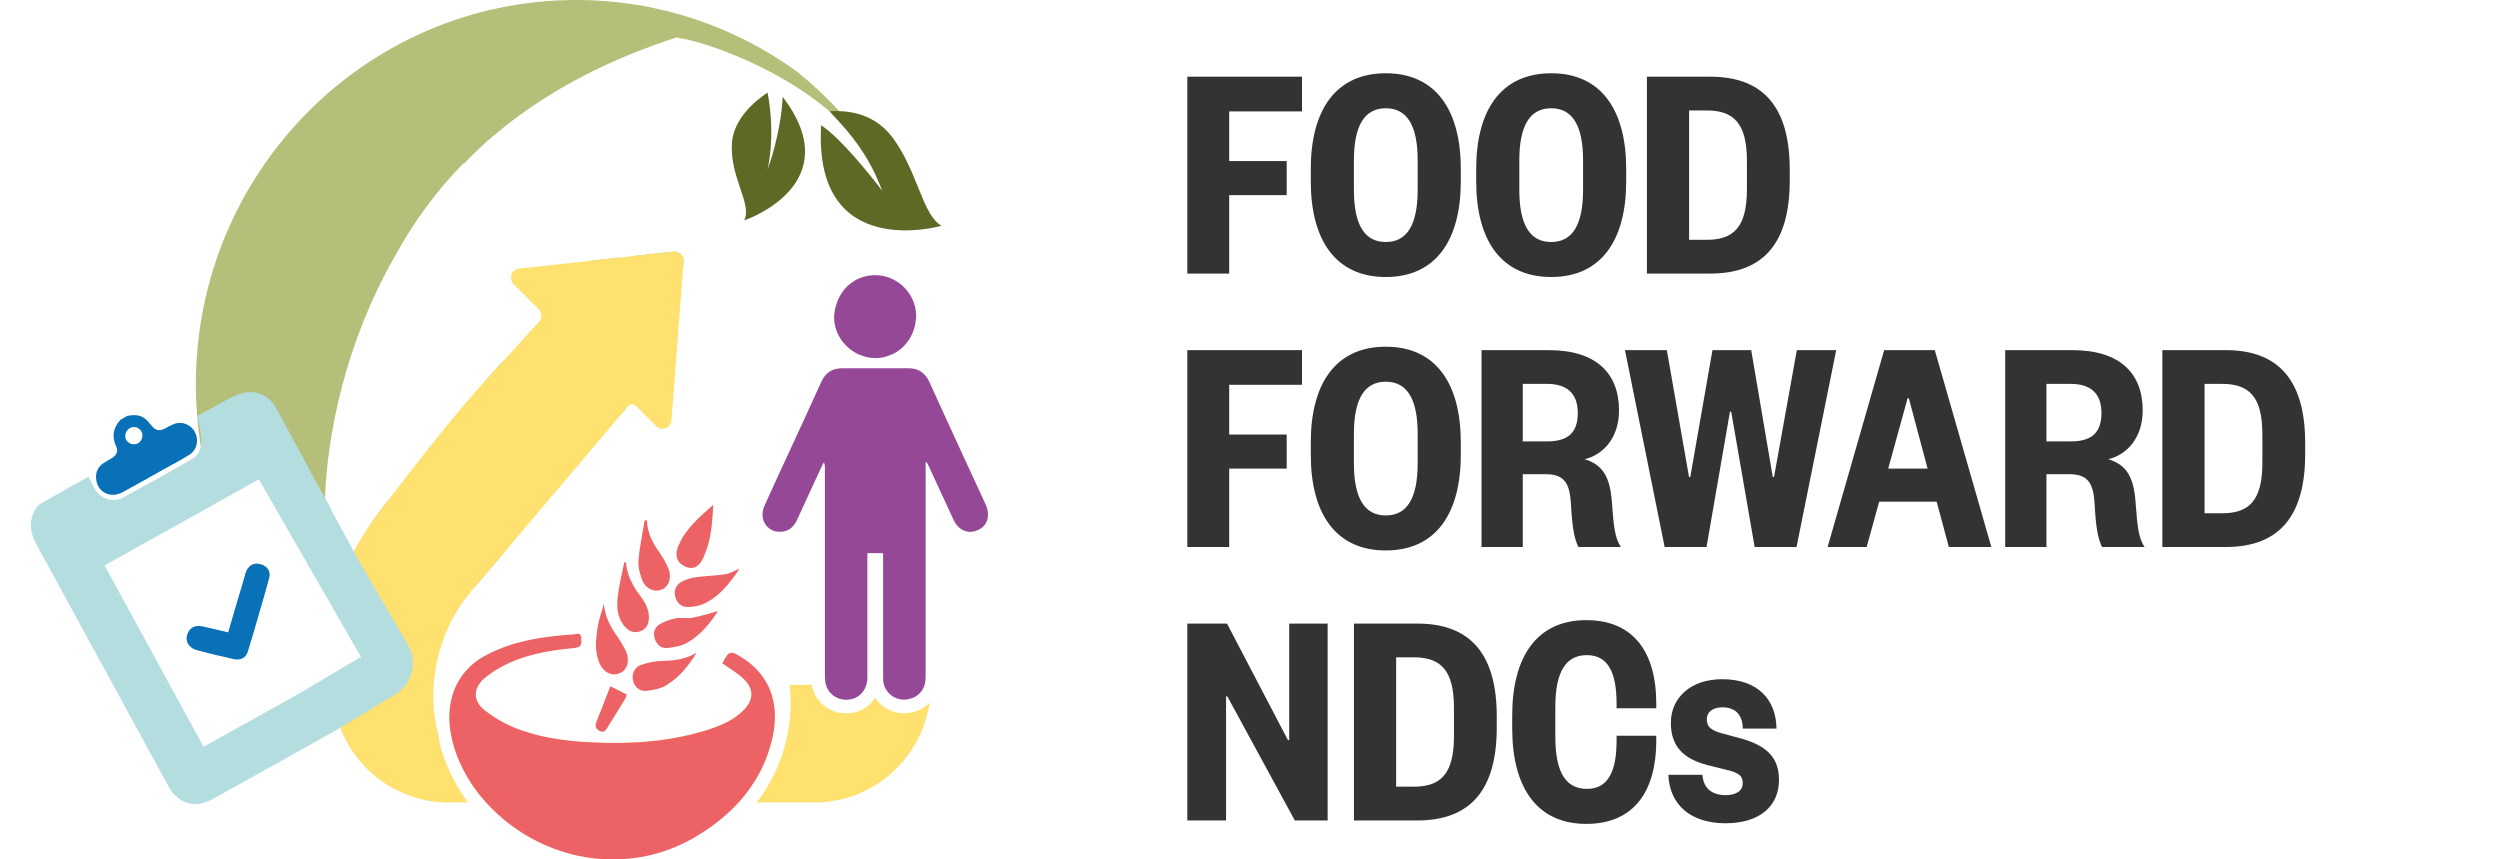 <svg width="128" height="44" viewBox="0 0 128 44" fill="none" xmlns="http://www.w3.org/2000/svg">
<g clip-path="url(#clip0_707_7671)">
<path d="M22.426 37.602C22.426 37.602 22.408 37.595 22.402 37.589C21.431 37.117 20.502 36.558 19.629 35.918C19.568 35.881 19.513 35.837 19.451 35.794C19.131 35.558 18.824 35.316 18.523 35.061C18.412 34.968 18.302 34.868 18.197 34.775C18.068 34.663 17.945 34.551 17.822 34.427L17.33 34.719L17.103 34.856C17.183 34.924 17.269 34.999 17.355 35.061C17.398 35.098 17.441 35.135 17.49 35.173C17.502 35.185 17.515 35.191 17.527 35.197C17.693 35.334 17.859 35.465 18.031 35.589H18.019C18.369 35.819 18.726 36.042 19.088 36.247C20.146 36.856 21.271 37.365 22.439 37.763C22.451 37.769 22.457 37.769 22.469 37.769C22.451 37.713 22.433 37.657 22.426 37.602ZM22.685 3.218C23.176 4.1 23.705 4.92 24.289 5.672C26.631 3.876 29.41 2.528 32.551 1.565C29.108 1.205 25.715 1.802 22.685 3.218ZM20.324 4.541C18.584 5.684 17.047 7.107 15.775 8.753H15.769C16.261 10.443 17.109 11.915 18.234 13.232C19.34 10.871 20.791 8.871 22.543 7.181C21.775 6.38 21.031 5.491 20.324 4.541ZM15.677 26.662C15.677 26.097 15.683 25.55 15.701 25.01C15.117 24.581 14.558 24.128 14.023 23.637C13.587 23.245 13.169 22.842 12.769 22.419C12.431 22.071 12.111 21.711 11.798 21.338C11.822 21.86 11.865 22.376 11.933 22.885C12.007 23.5 12.111 24.109 12.253 24.705L13.39 24.072L15.714 28.116C15.695 27.619 15.689 27.134 15.683 26.662H15.677ZM14.226 11.095C13.206 12.921 12.468 14.921 12.087 17.058L12.154 17.009C13.187 19.108 14.423 20.916 15.867 22.45C16.132 19.742 16.66 17.313 17.447 15.164C16.255 14.002 15.179 12.66 14.226 11.095ZM42.971 5.69C42.301 4.963 41.581 4.286 40.813 3.671C37.629 1.36 33.719 0 29.502 0C18.75 0 10.027 8.815 10.027 19.686C10.027 20.227 10.052 20.767 10.095 21.301C10.132 21.823 10.2 22.345 10.279 22.854C10.329 23.146 10.378 23.432 10.439 23.718C10.562 24.308 10.71 24.892 10.882 25.463L12.246 24.705L13.384 24.072L15.707 28.116C15.707 28.364 15.726 28.619 15.744 28.874L15.824 29.017L15.99 28.6L16.974 30.315C16.949 29.849 16.931 29.389 16.925 28.936C16.9 27.96 16.912 27.016 16.949 26.091C16.845 25.898 16.74 25.706 16.636 25.513C16.765 22.158 17.705 17.524 20.195 13.163C20.195 13.157 20.201 13.151 20.207 13.145C21.166 11.374 22.346 9.772 23.742 8.349C23.748 8.349 23.76 8.361 23.767 8.368C24.252 7.858 24.768 7.367 25.322 6.902H25.328C27.75 4.864 30.688 3.249 34.168 2.075C34.328 2.019 34.487 1.963 34.647 1.913C34.703 1.926 34.758 1.938 34.813 1.957H34.838C36.27 2.193 39.952 3.516 42.491 5.721L42.51 5.74C42.51 5.74 42.571 5.808 42.602 5.839C42.602 5.846 42.602 5.846 42.602 5.846C42.731 5.951 42.854 6.057 42.977 6.175C43.628 6.74 44.231 7.361 44.796 8.02C44.243 7.2 43.628 6.417 42.965 5.69H42.971ZM13.347 28.892C12.996 28.787 12.732 28.948 12.597 29.277L12.56 29.389C12.831 29.88 13.126 30.346 13.439 30.806C13.556 30.408 13.66 30.01 13.771 29.613C13.876 29.259 13.691 28.992 13.347 28.892ZM23.17 37.943C23.17 37.943 23.176 37.98 23.183 37.999C23.299 38.036 23.41 38.068 23.527 38.099C23.404 38.049 23.287 37.999 23.17 37.943ZM34.481 12.884L32.262 13.126C33.141 13.387 34.045 13.586 34.973 13.729L34.998 13.387C35.016 13.095 34.77 12.853 34.481 12.884ZM18.197 34.775L17.84 34.974L18.006 35.061H18.523C18.412 34.968 18.302 34.868 18.197 34.775ZM28.383 19.642C29.305 17.444 30.412 15.275 31.74 13.188L30.246 13.35C29.182 15.226 28.223 17.22 27.393 19.245C26.834 19.015 26.281 18.773 25.74 18.512L24.824 19.524C24.824 19.524 24.775 19.574 24.75 19.605C25.476 19.866 26.225 20.096 26.994 20.289C26.01 22.829 25.23 25.401 24.707 27.849C22.943 27.308 21.32 26.581 19.832 25.668C19.679 25.861 19.537 26.053 19.39 26.246C19.218 26.47 19.045 26.706 18.886 26.954C20.625 27.836 22.506 28.488 24.492 28.892C24.418 29.29 24.351 29.687 24.289 30.079L25.893 28.19C25.838 28.178 25.783 28.159 25.721 28.147C26.287 25.6 27.037 23.053 28.027 20.537C29.268 20.798 30.553 20.991 31.887 21.115L32.053 20.922C30.817 20.525 29.582 20.102 28.383 19.642ZM23.951 34.241C23.951 34.527 23.957 34.794 23.969 35.061C24.019 36.086 24.154 37.03 24.381 37.862C24.418 37.266 24.461 36.676 24.523 36.073C24.301 35.75 24.301 35.384 24.504 35.061C24.541 34.999 24.584 34.943 24.639 34.887C24.676 34.458 24.732 34.036 24.781 33.607C24.474 33.787 24.191 33.992 23.951 34.241Z" fill="#B5BF7A"/>
<path d="M50.066 27.14C49.586 27.364 49.076 27.159 48.83 26.631C48.578 26.091 48.332 25.55 48.08 25.01C47.92 24.668 47.766 24.326 47.607 23.985C47.6 23.966 47.588 23.954 47.582 23.935C47.539 23.848 47.496 23.755 47.453 23.674C47.453 23.668 47.447 23.668 47.447 23.662C47.447 23.662 47.422 23.668 47.41 23.674C47.404 23.674 47.398 23.68 47.391 23.68V34.502C47.391 34.669 47.391 34.85 47.355 35.011C47.348 35.03 47.348 35.048 47.336 35.061C47.207 35.545 46.74 35.85 46.205 35.819H46.199C45.756 35.788 45.381 35.471 45.258 35.061C45.24 34.999 45.228 34.943 45.221 34.881C45.215 34.757 45.215 34.626 45.215 34.502V28.321H44.41V34.682C44.41 34.757 44.404 34.831 44.392 34.899C44.385 34.937 44.379 34.974 44.367 35.011C44.367 35.024 44.361 35.03 44.361 35.042C44.361 35.048 44.355 35.055 44.355 35.061C44.213 35.552 43.789 35.856 43.248 35.825H43.242C42.787 35.794 42.4 35.483 42.289 35.061C42.271 35.017 42.265 34.974 42.258 34.93C42.234 34.769 42.234 34.607 42.234 34.44V23.91C42.234 23.829 42.222 23.755 42.185 23.668C42.154 23.73 42.111 23.78 42.086 23.848C42.068 23.892 42.043 23.941 42.025 23.985C41.859 24.333 41.699 24.68 41.539 25.028C41.293 25.563 41.047 26.091 40.808 26.619C40.642 26.985 40.377 27.215 39.965 27.227C39.265 27.259 38.834 26.569 39.142 25.892C39.578 24.923 40.027 23.954 40.476 22.985C40.998 21.842 41.533 20.705 42.049 19.556C42.271 19.071 42.615 18.854 43.138 18.854H46.506C47.029 18.854 47.361 19.083 47.588 19.562C48.535 21.661 49.506 23.749 50.471 25.842C50.723 26.401 50.557 26.923 50.072 27.14H50.066Z" fill="#944896"/>
<path d="M46.9 16.344H46.893C46.826 17.17 46.34 17.841 45.664 18.152H45.639C45.338 18.294 45.006 18.357 44.65 18.326C44.422 18.307 44.201 18.251 43.998 18.152H43.992C43.992 18.152 43.98 18.152 43.973 18.152C43.887 18.114 43.807 18.071 43.727 18.015C43.678 17.99 43.629 17.953 43.58 17.922C43.494 17.853 43.408 17.785 43.328 17.704C43.266 17.642 43.205 17.574 43.15 17.506C43.1 17.444 43.057 17.375 43.014 17.307C42.965 17.232 42.922 17.151 42.885 17.064C42.855 17.009 42.83 16.947 42.812 16.884C42.793 16.828 42.775 16.773 42.762 16.717C42.75 16.673 42.744 16.63 42.738 16.592C42.725 16.549 42.719 16.505 42.719 16.468C42.713 16.406 42.707 16.338 42.707 16.276C42.707 16.226 42.707 16.182 42.713 16.133C42.75 15.685 42.898 15.288 43.125 14.965C43.162 14.909 43.205 14.853 43.242 14.803C43.66 14.319 44.281 14.039 44.975 14.095C46.119 14.188 46.992 15.207 46.9 16.344Z" fill="#944896"/>
<path d="M39.301 35.061H38.324C38.588 35.477 38.496 35.931 38.096 36.34C37.58 36.875 36.91 37.154 36.228 37.372C34.297 37.98 32.312 38.111 30.308 38.012C29.183 37.956 28.064 37.831 26.994 37.49C26.798 37.434 26.607 37.365 26.416 37.291C25.826 37.055 25.248 36.719 24.757 36.322C24.665 36.247 24.585 36.16 24.523 36.073C24.302 35.75 24.302 35.384 24.505 35.061H23.38C23.294 35.222 23.226 35.403 23.171 35.589C22.968 36.278 22.968 36.956 23.097 37.633H23.103C23.122 37.738 23.14 37.838 23.165 37.943H23.171C23.171 37.943 23.177 37.98 23.183 37.999C23.208 38.111 23.238 38.217 23.275 38.328C23.595 39.341 24.154 40.279 24.886 41.087H37.814C38.643 40.173 39.246 39.093 39.547 37.776C39.781 36.757 39.688 35.825 39.301 35.061Z" fill="#FFE16F"/>
<path d="M46.149 36.514H46.143C45.596 36.471 45.104 36.173 44.803 35.725C44.736 35.837 44.656 35.943 44.557 36.036C44.194 36.384 43.715 36.552 43.205 36.521H43.199C42.4 36.477 41.699 35.887 41.57 35.061H40.432C40.463 35.359 40.482 35.657 40.482 35.962C40.482 37.875 39.842 39.645 38.748 41.087H41.705C44.693 41.087 47.17 38.869 47.6 35.968C47.231 36.359 46.69 36.552 46.149 36.514Z" fill="#FFE16F"/>
<path d="M22.495 37.999C22.495 37.999 22.52 37.968 22.514 37.943C22.495 37.887 22.483 37.825 22.471 37.769C22.452 37.713 22.434 37.657 22.428 37.602C22.397 37.49 22.372 37.372 22.354 37.254C22.348 37.229 22.342 37.21 22.336 37.185C22.323 37.142 22.317 37.098 22.317 37.049C22.194 36.39 22.157 35.719 22.206 35.061C22.323 33.309 22.993 31.613 24.155 30.24L24.29 30.079L25.895 28.19L31.888 21.115L32.054 20.922L32.171 20.785C32.263 20.668 32.442 20.661 32.546 20.767L32.983 21.208L33.597 21.817C33.874 22.096 34.347 21.916 34.378 21.519L34.974 13.729L34.999 13.387C35.017 13.095 34.772 12.853 34.483 12.884L32.263 13.126L31.741 13.188L30.247 13.35L26.577 13.754C26.19 13.797 26.024 14.275 26.301 14.549L27.579 15.828C27.758 16.002 27.764 16.294 27.598 16.474L25.741 18.512L24.825 19.524C24.825 19.524 24.776 19.574 24.751 19.605H24.745C23.418 21.053 21.53 23.451 19.834 25.668C19.68 25.861 19.538 26.053 19.391 26.246C19.219 26.47 19.047 26.706 18.887 26.954C18.61 27.358 18.352 27.787 18.112 28.228C17.836 28.731 17.59 29.253 17.387 29.781C17.282 30.041 17.196 30.302 17.116 30.563L18.954 33.756L17.823 34.427L17.332 34.719L17.172 34.638C17.196 34.682 17.221 34.725 17.246 34.769C17.301 34.868 17.356 34.968 17.424 35.061H17.006C17.006 35.191 17.012 35.309 17.018 35.434C17.055 36.08 17.196 36.695 17.418 37.266C18.285 39.502 20.442 41.087 22.969 41.087H23.971C23.288 40.173 22.778 39.136 22.495 38.005V37.999Z" fill="#FFE16F"/>
<path d="M13.773 29.613C13.662 30.01 13.557 30.408 13.441 30.806C13.201 31.657 12.949 32.502 12.697 33.34C12.604 33.682 12.309 33.831 11.959 33.744C11.326 33.601 10.693 33.458 10.066 33.284C9.678 33.179 9.476 32.837 9.58 32.508C9.703 32.11 9.998 31.992 10.379 32.073C10.803 32.16 11.215 32.272 11.682 32.377C11.947 31.47 12.193 30.619 12.451 29.774C12.488 29.644 12.518 29.514 12.562 29.389L12.598 29.277C12.734 28.948 12.998 28.787 13.348 28.892C13.693 28.992 13.877 29.259 13.773 29.613Z" fill="#0971B8"/>
<path d="M20.884 33.017L18.315 28.607C18.247 28.482 18.179 28.352 18.112 28.228C17.718 27.519 17.337 26.805 16.95 26.091C16.846 25.898 16.741 25.706 16.637 25.513C16.501 25.264 16.372 25.022 16.237 24.774C15.548 23.494 14.86 22.214 14.159 20.935C14.079 20.792 13.981 20.637 13.846 20.506C13.587 20.251 13.286 20.115 12.966 20.084C12.659 20.046 12.352 20.121 12.069 20.245C11.737 20.394 11.417 20.568 11.116 20.742C10.987 20.81 10.864 20.879 10.747 20.941H10.741C10.655 20.991 10.594 21.022 10.538 21.059C10.477 21.09 10.415 21.121 10.323 21.177L10.096 21.301L10.151 21.562C10.163 21.618 10.176 21.655 10.182 21.692C10.188 21.73 10.194 21.767 10.206 21.823C10.305 22.245 10.335 22.587 10.28 22.854C10.28 22.873 10.28 22.891 10.274 22.904C10.213 23.159 10.077 23.364 9.801 23.519C8.651 24.19 7.483 24.836 6.309 25.469H6.303C5.823 25.73 5.246 25.587 4.907 25.122C4.877 25.078 4.846 25.022 4.809 24.954C4.803 24.935 4.791 24.917 4.778 24.892C4.754 24.842 4.723 24.78 4.692 24.724L4.526 24.413L4.219 24.581C4.041 24.68 3.862 24.78 3.684 24.879C3.155 25.177 2.633 25.469 2.11 25.768C1.901 25.886 1.785 26.103 1.729 26.221C1.465 26.805 1.582 27.352 1.846 27.836L1.871 27.886L1.883 27.911L1.901 27.936L1.914 27.96L1.926 27.979L1.938 28.004L1.951 28.029L1.963 28.054L1.981 28.078L1.994 28.103L2.006 28.128L2.018 28.153L2.031 28.178L2.043 28.203L2.055 28.221L2.074 28.246L2.086 28.271L2.098 28.296L2.11 28.321L2.123 28.346L2.147 28.395L2.166 28.42L2.178 28.445L2.19 28.47L2.203 28.488L2.215 28.513L2.227 28.538L2.246 28.563L2.258 28.588L2.27 28.613L2.295 28.662L2.307 28.687L2.319 28.712L2.338 28.731L2.35 28.756L2.362 28.78L2.375 28.805L2.387 28.83L2.399 28.855L2.418 28.88L2.43 28.905L2.442 28.93L2.455 28.954L2.467 28.973L2.479 28.998L2.492 29.023L2.51 29.048L2.522 29.072L2.535 29.097L2.547 29.122L2.559 29.147L2.571 29.172L2.59 29.197L2.602 29.221L2.615 29.24L2.639 29.29L2.651 29.315L2.664 29.34L2.682 29.364L2.694 29.389L2.719 29.439L2.731 29.464L2.744 29.482L2.762 29.507L2.774 29.532L2.787 29.557L2.799 29.582L2.811 29.607L2.824 29.631L2.836 29.656L2.854 29.681L2.867 29.706L2.879 29.725L2.891 29.75L2.903 29.774L2.916 29.799L2.934 29.824L2.946 29.849L2.959 29.874L2.971 29.899L2.983 29.924L2.996 29.948L3.008 29.973L3.026 29.992L3.039 30.017L3.063 30.066L3.076 30.091L3.088 30.116L3.106 30.141L3.119 30.166L3.143 30.215L3.155 30.234L3.168 30.259L3.18 30.284L3.199 30.309L3.211 30.334L3.223 30.358L3.235 30.383L3.248 30.408L3.26 30.433L3.272 30.458L3.291 30.476L3.303 30.501L3.315 30.526L3.328 30.551L3.34 30.576L3.352 30.601L3.371 30.625L3.383 30.65L3.395 30.675L3.408 30.7L3.42 30.725L3.432 30.744L3.444 30.768L3.463 30.793L3.487 30.843L3.5 30.868L3.524 30.917L3.543 30.942L3.555 30.967L3.567 30.986L3.58 31.011L3.592 31.035L3.604 31.06L3.617 31.085L3.635 31.11L3.647 31.135L3.672 31.184L3.684 31.209L3.696 31.228L3.715 31.253L3.727 31.278L3.739 31.303L3.752 31.327L3.764 31.352L3.776 31.377L3.789 31.402L3.807 31.427L3.819 31.452L3.832 31.47L3.844 31.495L3.856 31.52L3.869 31.545L3.887 31.57L3.912 31.619L3.924 31.644L3.948 31.694L3.961 31.719L3.979 31.737L3.992 31.762L4.004 31.787L4.016 31.812L4.028 31.837L4.041 31.862L4.059 31.887L4.071 31.911L4.096 31.961L4.108 31.98L4.121 32.005L4.133 32.029L4.151 32.054L4.164 32.079L4.176 32.104L4.188 32.129L4.201 32.154L4.213 32.178L4.225 32.203L4.244 32.222L4.256 32.247L4.268 32.272L4.28 32.297L4.293 32.321L4.305 32.346L4.323 32.371L4.336 32.396L4.348 32.421L4.36 32.446L4.373 32.464L4.385 32.489L4.397 32.514L4.416 32.539L4.44 32.589L4.453 32.613L4.465 32.638L4.477 32.663L4.496 32.688L4.508 32.713L4.52 32.731L4.532 32.756L4.545 32.781L4.557 32.806L4.569 32.831L4.588 32.856L4.6 32.88L4.612 32.905L4.625 32.93L4.637 32.955L4.649 32.974L4.668 32.998L4.68 33.023L4.692 33.048L4.705 33.073L4.717 33.098L4.729 33.123L4.741 33.148L4.76 33.172L4.772 33.197L4.785 33.216L4.797 33.241L4.809 33.266L4.821 33.29L4.84 33.315L4.864 33.365L4.877 33.39L4.901 33.44L4.914 33.458L4.932 33.483L4.944 33.508L4.957 33.533L4.969 33.557L4.981 33.582L4.994 33.607L5.006 33.632L5.024 33.657L5.037 33.682L5.049 33.707L5.061 33.725L5.073 33.75L5.086 33.775L5.104 33.8L5.116 33.825L5.129 33.849L5.141 33.874L5.153 33.899L5.178 33.949L5.196 33.968L5.209 33.992L5.221 34.017L5.233 34.042L5.246 34.067L5.258 34.092L5.276 34.117L5.289 34.142L5.301 34.166L5.313 34.191L5.325 34.21L5.338 34.235L5.35 34.26L5.369 34.284L5.381 34.309L5.393 34.334L5.405 34.359L5.418 34.384L5.43 34.409L5.448 34.433L5.461 34.452L5.473 34.477L5.485 34.502L5.498 34.527L5.51 34.551L5.522 34.576L5.541 34.601L5.553 34.626L5.565 34.651L5.578 34.676L5.59 34.694L5.602 34.719L5.621 34.744L5.633 34.769L5.645 34.794L5.67 34.843L5.682 34.868L5.694 34.893L5.713 34.918L5.725 34.943L5.737 34.962L5.75 34.986L5.762 35.011L5.774 35.036L5.787 35.061L5.805 35.086L5.817 35.111L5.83 35.135L5.842 35.16L5.854 35.185L5.866 35.204L5.885 35.229L5.897 35.253L5.909 35.278L5.922 35.303L5.934 35.328L5.946 35.353L5.959 35.378L5.977 35.403L5.989 35.427L6.002 35.446L6.026 35.496L6.039 35.52L6.057 35.545L6.069 35.57L6.094 35.62L6.106 35.645L6.118 35.67L6.131 35.688L6.149 35.713L6.162 35.738L6.174 35.763L6.186 35.788L6.198 35.812L6.211 35.837L6.229 35.862L6.241 35.887L6.254 35.912L6.266 35.931L6.278 35.955L6.291 35.98L6.303 36.005L6.321 36.03L6.334 36.055L6.346 36.08L6.358 36.105L6.371 36.129L6.383 36.154L6.395 36.173L6.414 36.198L6.426 36.222L6.45 36.272L6.463 36.297L6.475 36.322L6.493 36.347L6.518 36.397L6.53 36.421L6.543 36.44L6.555 36.465L6.567 36.49L6.586 36.514L6.598 36.539L6.61 36.564L6.623 36.589L6.635 36.614L6.647 36.639L6.666 36.664L6.678 36.682L6.69 36.707L6.702 36.732L6.715 36.757L6.727 36.782L6.739 36.806L6.758 36.831L6.77 36.856L6.782 36.881L6.795 36.906L6.807 36.925L6.832 36.974L6.85 36.999L6.862 37.024L6.875 37.049L6.887 37.074L6.899 37.098L6.911 37.123L6.93 37.148L6.942 37.167L6.955 37.192L6.979 37.241L6.991 37.266L7.004 37.291L7.022 37.316L7.034 37.341L7.047 37.365L7.059 37.39L7.071 37.409L7.084 37.434L7.102 37.459L7.114 37.484L7.127 37.508L7.139 37.533L7.151 37.558L7.164 37.583L7.176 37.608L7.194 37.633L7.207 37.651L7.219 37.676L7.231 37.701L7.256 37.751L7.268 37.776L7.286 37.8L7.299 37.825L7.311 37.85L7.323 37.875L7.336 37.894L7.348 37.918L7.366 37.943L7.379 37.968L7.403 38.018L7.416 38.043L7.428 38.068L7.44 38.092L7.459 38.117L7.471 38.136L7.483 38.161L7.495 38.185L7.508 38.21L7.52 38.235L7.538 38.26L7.551 38.285L7.563 38.31L7.575 38.335L7.588 38.359L7.6 38.378L7.612 38.403L7.631 38.428L7.643 38.453L7.655 38.477L7.68 38.527L7.692 38.552L7.704 38.577L7.723 38.602L7.735 38.62L7.747 38.645L7.76 38.67L7.784 38.72L7.803 38.745L7.827 38.794L7.84 38.819L7.852 38.844L7.864 38.863L7.877 38.888L7.895 38.912L7.907 38.937L7.92 38.962L7.932 38.987L7.944 39.012L7.957 39.037L7.975 39.061L7.987 39.086L8 39.105L8.012 39.13L8.024 39.155L8.036 39.179L8.049 39.204L8.067 39.229L8.079 39.254L8.092 39.279L8.104 39.304L8.116 39.328L8.129 39.347L8.141 39.372L8.159 39.397L8.172 39.422L8.184 39.447L8.209 39.496L8.221 39.521L8.239 39.546L8.252 39.571L8.264 39.589L8.276 39.614L8.288 39.639L8.301 39.664L8.313 39.689L8.332 39.714L8.344 39.739L8.356 39.763L8.368 39.788L8.381 39.813L8.393 39.832L8.411 39.857L8.424 39.881L8.436 39.906L8.448 39.931L8.461 39.956L8.485 40.006L8.504 40.031L8.516 40.055L8.528 40.074L8.553 40.124L8.565 40.148L8.577 40.173L8.596 40.198L8.608 40.223L8.62 40.248C8.688 40.372 8.78 40.534 8.915 40.67C9.168 40.944 9.481 41.111 9.831 41.155C10.182 41.192 10.538 41.105 10.87 40.919L10.907 40.9H10.919L10.932 40.888H10.944L10.956 40.875H10.969L10.981 40.857H10.993L11.018 40.838H11.03L11.055 40.819H11.067L11.079 40.807H11.092L11.104 40.788L11.129 40.776H11.141L11.165 40.757H11.178L11.202 40.739L11.215 40.726H11.227L11.252 40.708H11.264L11.276 40.695H11.288L11.301 40.683L11.325 40.67L11.338 40.658H11.35L11.362 40.645H11.374L11.399 40.627H11.411L11.424 40.614H11.436L11.448 40.602L11.46 40.59H11.473L11.485 40.577L11.522 40.559H11.534L11.546 40.546H11.559L11.571 40.534L11.583 40.521H11.596L11.608 40.509H11.62L11.633 40.496H11.645L11.669 40.478H11.682L11.694 40.465L11.706 40.453H11.719L11.743 40.434H11.755L11.768 40.422H11.78L11.792 40.409L11.817 40.397L11.829 40.385H11.842L11.866 40.366H11.879L11.903 40.347H11.915L11.94 40.329L11.952 40.316H11.964L11.977 40.304H11.989L12.014 40.285H12.026L12.038 40.273H12.051L12.063 40.254L12.088 40.242H12.1L12.112 40.229L12.137 40.217H12.149L12.174 40.198L12.186 40.186L12.21 40.173H12.223L12.247 40.155H12.26L12.284 40.136H12.296L12.309 40.117H12.321L12.333 40.105L12.358 40.093H12.37L12.383 40.08H12.395L12.407 40.068H12.419L12.432 40.049H12.444L12.456 40.037H12.469L12.481 40.024H12.493L12.518 40.006H12.53L12.542 39.993L12.555 39.981H12.567L12.592 39.962H12.604L12.628 39.944H12.641L12.665 39.925L12.678 39.913L12.702 39.9H12.714L12.739 39.881H12.751L12.764 39.869L12.788 39.857L12.801 39.844H12.813L12.825 39.832H12.838L12.862 39.813H12.874L12.887 39.801H12.899L12.911 39.788L12.924 39.776H12.936L12.948 39.763L12.973 39.751H12.985L13.01 39.732H13.022L13.034 39.72L13.053 39.701H13.065L13.077 39.689H13.089L13.102 39.676L13.126 39.664H13.139L13.151 39.652L13.163 39.639H13.176L13.212 39.614H13.225L13.249 39.596H13.262L13.274 39.577H13.286L13.299 39.565L13.323 39.552H13.335L13.36 39.533H13.372L13.385 39.521L13.397 39.509H13.409L13.421 39.496H13.434L13.446 39.484L13.471 39.471H13.483L13.495 39.459H13.508L13.52 39.44H13.532L13.557 39.422H13.569L13.581 39.409H13.594L13.606 39.397L13.63 39.384L13.643 39.372L13.667 39.36H13.68L13.704 39.341H13.716L13.741 39.322H13.753L13.766 39.304H13.778L13.79 39.291L13.827 39.273H13.839L13.852 39.26H13.864L13.876 39.248L13.889 39.235H13.901L13.913 39.223H13.925L13.938 39.211H13.95L13.975 39.192H13.987L13.999 39.179L14.012 39.167H14.024L14.049 39.148H14.061L14.085 39.13H14.098L14.122 39.111L14.134 39.099H14.147L14.171 39.08H14.184L14.196 39.068H14.208L14.221 39.055L14.245 39.043L14.258 39.03H14.27L14.282 39.018H14.294L14.319 38.999H14.331L14.344 38.987H14.356L14.368 38.974L14.38 38.962H14.393L14.405 38.95H14.417L14.442 38.931H14.454L14.479 38.912H14.491L14.503 38.894H14.516L14.528 38.881H14.54L14.553 38.869H14.565L14.589 38.85H14.602L14.614 38.838L14.626 38.825H14.639L14.663 38.807H14.675L14.688 38.794H14.7L14.712 38.782L14.737 38.77L14.749 38.757H14.762L14.786 38.738H14.798L14.823 38.72H14.835L14.86 38.701L14.872 38.689H14.884L14.897 38.676H14.909L14.934 38.658H14.946L14.971 38.639L14.983 38.627L15.007 38.614H15.02L15.032 38.602H15.044L15.057 38.589H15.069L15.094 38.571L15.106 38.558L15.13 38.546H15.143L15.167 38.527H15.18L15.204 38.509H15.216L15.229 38.49H15.241L15.253 38.477L15.278 38.465H15.29L15.315 38.446H15.327L15.339 38.434L15.352 38.422H15.364L15.376 38.409H15.389L15.401 38.397H15.413L15.438 38.378H15.45L15.462 38.366L15.475 38.353H15.487L15.511 38.335H15.524L15.536 38.322H15.548L15.561 38.31L15.585 38.297L15.598 38.285L15.622 38.273H15.634L15.659 38.254H15.671L15.684 38.241L15.708 38.229L15.72 38.217H15.733L15.745 38.204H15.757L15.782 38.185H15.794L15.807 38.173H15.819L15.831 38.161L15.844 38.148H15.856L15.868 38.136H15.88L15.893 38.123H15.905L15.911 38.111L15.936 38.099H15.948L15.96 38.08H15.973L15.985 38.068H15.997L16.009 38.055H16.022L16.046 38.036H16.059L16.071 38.024L16.083 38.012H16.096L16.132 37.987H16.145L16.157 37.974H16.169L16.182 37.962L16.194 37.95H16.206L16.218 37.937L16.243 37.925H16.255L16.28 37.906H16.292L16.305 37.894L16.317 37.881H16.329L16.354 37.862H16.366L16.391 37.844H16.403L16.427 37.825L16.44 37.813H16.452L16.477 37.794H16.489L16.501 37.782H16.514L16.526 37.769L16.55 37.757L16.563 37.745L16.587 37.732H16.6L16.624 37.713H16.637L16.649 37.701H16.661L16.673 37.689L16.686 37.676H16.698L16.71 37.664L16.747 37.645H16.759L16.772 37.633H16.784L16.796 37.62L16.809 37.608H16.821L16.833 37.595H16.846L16.858 37.583H16.87L16.895 37.564H16.907L16.919 37.552L16.931 37.539H16.944L16.95 37.533H16.956L17.159 37.415C17.177 37.409 17.19 37.397 17.208 37.39L17.38 37.285L17.417 37.266L17.657 37.123H17.651L18.954 36.334L19.089 36.247L19.63 35.918L19.667 35.9L20.294 35.52H20.3L20.313 35.508C20.497 35.384 20.651 35.229 20.774 35.061C21.198 34.477 21.278 33.688 20.884 33.017ZM15.389 35.471L10.422 38.235L5.356 28.948L13.255 24.544L15.745 28.874L15.825 29.017L18.481 33.632L15.389 35.471Z" fill="#B3DDDF"/>
<path d="M9.978 22.115C9.751 21.705 9.265 21.537 8.841 21.736C8.693 21.798 8.552 21.885 8.405 21.96C8.128 22.084 7.956 22.028 7.765 21.798C7.661 21.661 7.538 21.519 7.403 21.419C7.138 21.22 6.831 21.239 6.524 21.289L6.167 21.494C5.786 21.904 5.712 22.357 5.952 22.867C6.056 23.103 5.976 23.295 5.743 23.444C5.601 23.538 5.448 23.612 5.306 23.705C4.993 23.916 4.87 24.215 4.931 24.593C5.03 25.227 5.681 25.525 6.278 25.202C6.966 24.83 7.655 24.438 8.337 24.053C8.792 23.805 9.247 23.562 9.689 23.289C10.089 23.041 10.2 22.525 9.972 22.115H9.978ZM7.071 22.693C6.862 22.805 6.591 22.736 6.468 22.531C6.431 22.463 6.413 22.382 6.413 22.308C6.413 22.27 6.419 22.239 6.431 22.202C6.437 22.171 6.45 22.14 6.468 22.109C6.48 22.09 6.487 22.071 6.505 22.053C6.536 21.997 6.585 21.953 6.64 21.922C6.745 21.866 6.862 21.854 6.966 21.879C7.003 21.885 7.04 21.898 7.071 21.922C7.101 21.941 7.138 21.966 7.163 21.991C7.194 22.009 7.218 22.047 7.237 22.084C7.353 22.295 7.28 22.568 7.071 22.693Z" fill="#0971B8"/>
<path d="M39.547 37.776C39.246 39.093 38.643 40.173 37.814 41.087C37.248 41.708 36.578 42.248 35.828 42.714C34.316 43.664 32.656 44.087 30.873 43.988C28.574 43.863 26.373 42.745 24.886 41.087C24.154 40.279 23.595 39.341 23.275 38.328C23.238 38.217 23.208 38.111 23.183 37.999C23.177 37.98 23.171 37.962 23.171 37.943H23.165C23.14 37.838 23.122 37.738 23.103 37.633H23.097C22.968 36.956 22.968 36.278 23.171 35.589C23.226 35.403 23.294 35.222 23.38 35.061C23.527 34.75 23.718 34.483 23.951 34.247C24.191 33.992 24.474 33.787 24.781 33.607C24.96 33.502 25.144 33.408 25.341 33.322C26.478 32.812 27.695 32.62 28.918 32.514C29.054 32.502 29.183 32.489 29.318 32.489C29.496 32.489 29.742 32.309 29.761 32.688C29.785 33.073 29.724 33.148 29.337 33.185C28.23 33.284 27.13 33.477 26.109 33.924C25.623 34.142 25.15 34.427 24.751 34.775C24.714 34.812 24.677 34.843 24.64 34.881C24.585 34.943 24.542 34.999 24.505 35.061C24.302 35.384 24.302 35.75 24.523 36.067C24.585 36.16 24.665 36.247 24.757 36.322C25.248 36.719 25.826 37.055 26.416 37.291C26.607 37.365 26.798 37.434 26.994 37.49C28.064 37.831 29.183 37.956 30.308 38.012C32.312 38.111 34.297 37.98 36.228 37.372C36.91 37.154 37.58 36.875 38.096 36.34C38.496 35.931 38.588 35.477 38.324 35.061C38.269 34.968 38.188 34.874 38.096 34.781C37.777 34.471 37.377 34.241 36.984 33.961C37.328 33.303 37.389 33.284 38.01 33.682C38.588 34.042 39.018 34.514 39.301 35.061C39.688 35.825 39.781 36.757 39.547 37.776Z" fill="#EC6265"/>
<path d="M36.524 25.842C36.462 26.799 36.413 27.662 36.05 28.457C36.026 28.526 35.995 28.594 35.958 28.662C35.737 29.072 35.423 29.172 35.067 29.004C34.692 28.824 34.544 28.488 34.686 28.078C34.71 28.004 34.741 27.929 34.778 27.855C35.141 27.041 35.804 26.476 36.524 25.842Z" fill="#EC6265"/>
<path d="M35.663 33.421C35.269 34.067 34.802 34.663 34.15 35.061C34.114 35.086 34.077 35.111 34.04 35.129C33.763 35.278 33.413 35.34 33.093 35.371C32.822 35.39 32.62 35.278 32.497 35.061C32.46 34.999 32.429 34.93 32.411 34.85C32.337 34.527 32.466 34.172 32.81 34.048C33.167 33.924 33.566 33.843 33.941 33.837C34.55 33.825 35.122 33.744 35.663 33.421Z" fill="#EC6265"/>
<path d="M36.762 31.284C36.368 31.899 35.864 32.532 35.157 32.924C34.862 33.085 34.487 33.148 34.143 33.179C33.836 33.203 33.608 32.992 33.516 32.682C33.43 32.377 33.535 32.104 33.78 31.955C34.026 31.812 34.321 31.713 34.604 31.657C34.881 31.607 35.182 31.681 35.459 31.626C35.92 31.539 36.356 31.396 36.762 31.284Z" fill="#EC6265"/>
<path d="M37.868 29.11C37.77 29.265 37.666 29.414 37.561 29.551C37.161 30.091 36.725 30.563 36.135 30.868C35.87 31.004 35.551 31.073 35.25 31.079C34.911 31.098 34.653 30.886 34.567 30.538C34.493 30.215 34.623 29.93 34.918 29.774C35.145 29.656 35.403 29.582 35.661 29.551C36.159 29.482 36.657 29.476 37.155 29.395C37.217 29.389 37.272 29.371 37.327 29.352C37.499 29.29 37.672 29.191 37.868 29.11Z" fill="#EC6265"/>
<path d="M33.223 31.613C33.223 31.942 33.106 32.197 32.78 32.321C32.442 32.446 32.171 32.309 31.962 32.048C31.729 31.756 31.624 31.414 31.606 31.054C31.6 30.899 31.606 30.737 31.624 30.576C31.692 29.973 31.846 29.389 31.962 28.787C31.993 28.787 32.024 28.799 32.055 28.799C32.085 29.215 32.214 29.588 32.405 29.936C32.491 30.097 32.589 30.259 32.706 30.408C32.977 30.762 33.229 31.129 33.223 31.613Z" fill="#EC6265"/>
<path d="M31.723 34.471C31.317 34.645 30.874 34.415 30.677 33.918C30.493 33.464 30.487 32.998 30.542 32.539C30.561 32.346 30.591 32.147 30.628 31.955C30.696 31.607 30.825 31.271 30.923 30.917C30.942 31.216 31.016 31.483 31.12 31.737C31.231 32.017 31.384 32.272 31.563 32.526C31.747 32.787 31.925 33.067 32.054 33.359C32.264 33.843 32.104 34.322 31.723 34.471Z" fill="#EC6265"/>
<path d="M33.854 30.197C33.479 30.334 33.049 30.141 32.877 29.694C32.84 29.6 32.809 29.507 32.785 29.408C32.711 29.166 32.668 28.917 32.693 28.681C32.729 28.234 32.803 27.787 32.883 27.346C32.926 27.109 32.969 26.873 33.006 26.637C33.043 26.637 33.08 26.65 33.123 26.65C33.135 26.923 33.19 27.178 33.276 27.42C33.375 27.681 33.51 27.923 33.676 28.159C33.688 28.178 33.707 28.203 33.719 28.221C33.928 28.513 34.119 28.83 34.242 29.166C34.408 29.619 34.211 30.079 33.854 30.197Z" fill="#EC6265"/>
<path d="M32.097 35.564C32.06 35.645 32.03 35.744 31.98 35.831C31.692 36.303 31.396 36.769 31.108 37.241C31.009 37.403 30.905 37.546 30.683 37.415C30.505 37.303 30.45 37.173 30.536 36.962C30.776 36.365 31.009 35.757 31.249 35.135C31.562 35.291 31.808 35.421 32.097 35.564Z" fill="#EC6265"/>
<path d="M38.102 11.281C38.526 10.455 37.358 9.076 37.475 7.324C37.561 6.063 38.68 5.15 39.301 4.74C39.491 5.777 39.614 7.2 39.301 8.672C39.375 8.473 39.977 6.827 40.075 4.957C43.432 9.368 38.354 11.2 38.108 11.281H38.102Z" fill="#606825"/>
<path d="M48.202 11.561C48.202 11.561 46.549 12.039 44.95 11.629C43.364 11.219 41.834 9.927 42.043 6.411C43.051 7.088 44.471 8.871 44.987 9.529C45.086 9.66 45.147 9.747 45.166 9.772C45.073 9.511 44.969 9.262 44.858 9.026C44.858 9.02 44.852 9.014 44.852 9.007C44.127 7.442 43.198 6.492 42.608 5.846C42.608 5.846 42.608 5.846 42.608 5.839C42.578 5.808 42.547 5.771 42.516 5.74L42.498 5.721C42.498 5.721 42.485 5.703 42.479 5.696C42.602 5.684 42.768 5.678 42.977 5.69C43.709 5.709 44.864 5.926 45.706 7.051C46.985 8.771 47.231 11.02 48.208 11.561H48.202Z" fill="#606825"/>
</g>
<path d="M62.935 14.007H60.791V3.927H66.663V5.703H62.935V8.247H65.879V9.991H62.935V14.007ZM74.793 8.647V9.287C74.793 12.279 73.528 14.183 70.953 14.183C68.376 14.183 67.112 12.279 67.112 9.287V8.647C67.112 5.655 68.376 3.751 70.953 3.751C73.528 3.751 74.793 5.655 74.793 8.647ZM72.585 9.719V8.215C72.585 6.423 72.04 5.543 70.953 5.543C69.865 5.543 69.32 6.423 69.32 8.215V9.719C69.32 11.511 69.865 12.391 70.953 12.391C72.04 12.391 72.585 11.511 72.585 9.719ZM83.261 8.647V9.287C83.261 12.279 81.997 14.183 79.421 14.183C76.845 14.183 75.581 12.279 75.581 9.287V8.647C75.581 5.655 76.845 3.751 79.421 3.751C81.997 3.751 83.261 5.655 83.261 8.647ZM81.053 9.719V8.215C81.053 6.423 80.509 5.543 79.421 5.543C78.333 5.543 77.789 6.423 77.789 8.215V9.719C77.789 11.511 78.333 12.391 79.421 12.391C80.509 12.391 81.053 11.511 81.053 9.719ZM86.482 12.279H87.378C88.738 12.279 89.442 11.655 89.442 9.703V8.231C89.442 6.279 88.738 5.655 87.378 5.655H86.482V12.279ZM84.322 14.007V3.927H87.57C90.37 3.927 91.634 5.591 91.634 8.679V9.255C91.634 12.343 90.37 14.007 87.57 14.007H84.322ZM62.935 28.007H60.791V17.927H66.663V19.703H62.935V22.247H65.879V23.991H62.935V28.007ZM74.793 22.647V23.287C74.793 26.279 73.528 28.183 70.953 28.183C68.376 28.183 67.112 26.279 67.112 23.287V22.647C67.112 19.655 68.376 17.751 70.953 17.751C73.528 17.751 74.793 19.655 74.793 22.647ZM72.585 23.719V22.215C72.585 20.423 72.04 19.543 70.953 19.543C69.865 19.543 69.32 20.423 69.32 22.215V23.719C69.32 25.511 69.865 26.391 70.953 26.391C72.04 26.391 72.585 25.511 72.585 23.719ZM82.99 28.007H80.814C80.606 27.591 80.494 27.015 80.43 25.767C80.366 24.743 80.094 24.279 79.134 24.279H77.966V28.007H75.854V17.927H79.294C81.742 17.927 82.894 19.127 82.894 21.015C82.894 22.423 82.078 23.287 81.134 23.511C82.078 23.799 82.43 24.439 82.526 25.671C82.622 27.015 82.686 27.543 82.99 28.007ZM77.966 22.599H79.214C80.302 22.599 80.782 22.135 80.782 21.143C80.782 20.215 80.302 19.655 79.214 19.655H77.966V22.599ZM87.678 17.927H89.662L90.766 24.423H90.83L91.998 17.927H94.014L91.982 28.007H89.838L88.638 21.079H88.574L87.374 28.007H85.23L83.198 17.927H85.342L86.478 24.423H86.542L87.678 17.927ZM96.469 17.927H99.061L101.957 28.007H99.781L99.157 25.687H96.213L95.573 28.007H93.573L96.469 17.927ZM97.669 20.391L96.677 23.991H98.693L97.733 20.391H97.669ZM109.802 28.007H107.626C107.418 27.591 107.306 27.015 107.242 25.767C107.178 24.743 106.906 24.279 105.946 24.279H104.778V28.007H102.666V17.927H106.106C108.554 17.927 109.706 19.127 109.706 21.015C109.706 22.423 108.89 23.287 107.946 23.511C108.89 23.799 109.242 24.439 109.338 25.671C109.434 27.015 109.498 27.543 109.802 28.007ZM104.778 22.599H106.026C107.114 22.599 107.594 22.135 107.594 21.143C107.594 20.215 107.114 19.655 106.026 19.655H104.778V22.599ZM112.873 26.279H113.769C115.129 26.279 115.833 25.655 115.833 23.703V22.231C115.833 20.279 115.129 19.655 113.769 19.655H112.873V26.279ZM110.713 28.007V17.927H113.961C116.761 17.927 118.025 19.591 118.025 22.679V23.255C118.025 26.343 116.761 28.007 113.961 28.007H110.713ZM62.823 31.927L65.943 37.895H66.007V31.927H67.975V42.007H66.295L62.839 35.655H62.775V42.007H60.791V31.927H62.823ZM71.482 40.279H72.378C73.738 40.279 74.442 39.655 74.442 37.703V36.231C74.442 34.279 73.738 33.655 72.378 33.655H71.482V40.279ZM69.322 42.007V31.927H72.57C75.37 31.927 76.634 33.591 76.634 36.679V37.255C76.634 40.343 75.37 42.007 72.57 42.007H69.322ZM77.425 37.303V36.631C77.425 33.639 78.673 31.751 81.217 31.751C83.713 31.751 84.801 33.495 84.801 36.007V36.263H82.769V36.023C82.769 34.391 82.305 33.543 81.249 33.543C80.161 33.543 79.633 34.407 79.633 36.199V37.735C79.633 39.527 80.161 40.391 81.249 40.391C82.305 40.391 82.769 39.543 82.769 37.911V37.671H84.801V37.927C84.801 40.439 83.713 42.183 81.217 42.183C78.673 42.183 77.425 40.295 77.425 37.303ZM85.42 39.671H87.164C87.212 40.375 87.676 40.711 88.348 40.711C88.876 40.711 89.228 40.503 89.228 40.087C89.228 39.719 89.004 39.575 88.524 39.447L87.436 39.175C86.252 38.871 85.548 38.263 85.548 37.015C85.548 35.703 86.588 34.775 88.172 34.775C90.028 34.775 90.94 35.847 90.956 37.303H89.228C89.228 36.663 88.908 36.215 88.188 36.215C87.708 36.215 87.388 36.439 87.388 36.839C87.388 37.239 87.644 37.383 88.092 37.527L89.1 37.799C90.396 38.151 91.084 38.743 91.084 39.927C91.084 41.319 90.044 42.151 88.348 42.151C86.62 42.151 85.484 41.255 85.42 39.671Z" fill="#333333"/>
<defs>
<clipPath id="clip0_707_7671">
<rect width="49" height="44" fill="white" transform="translate(1.582)"/>
</clipPath>
</defs>
</svg>
